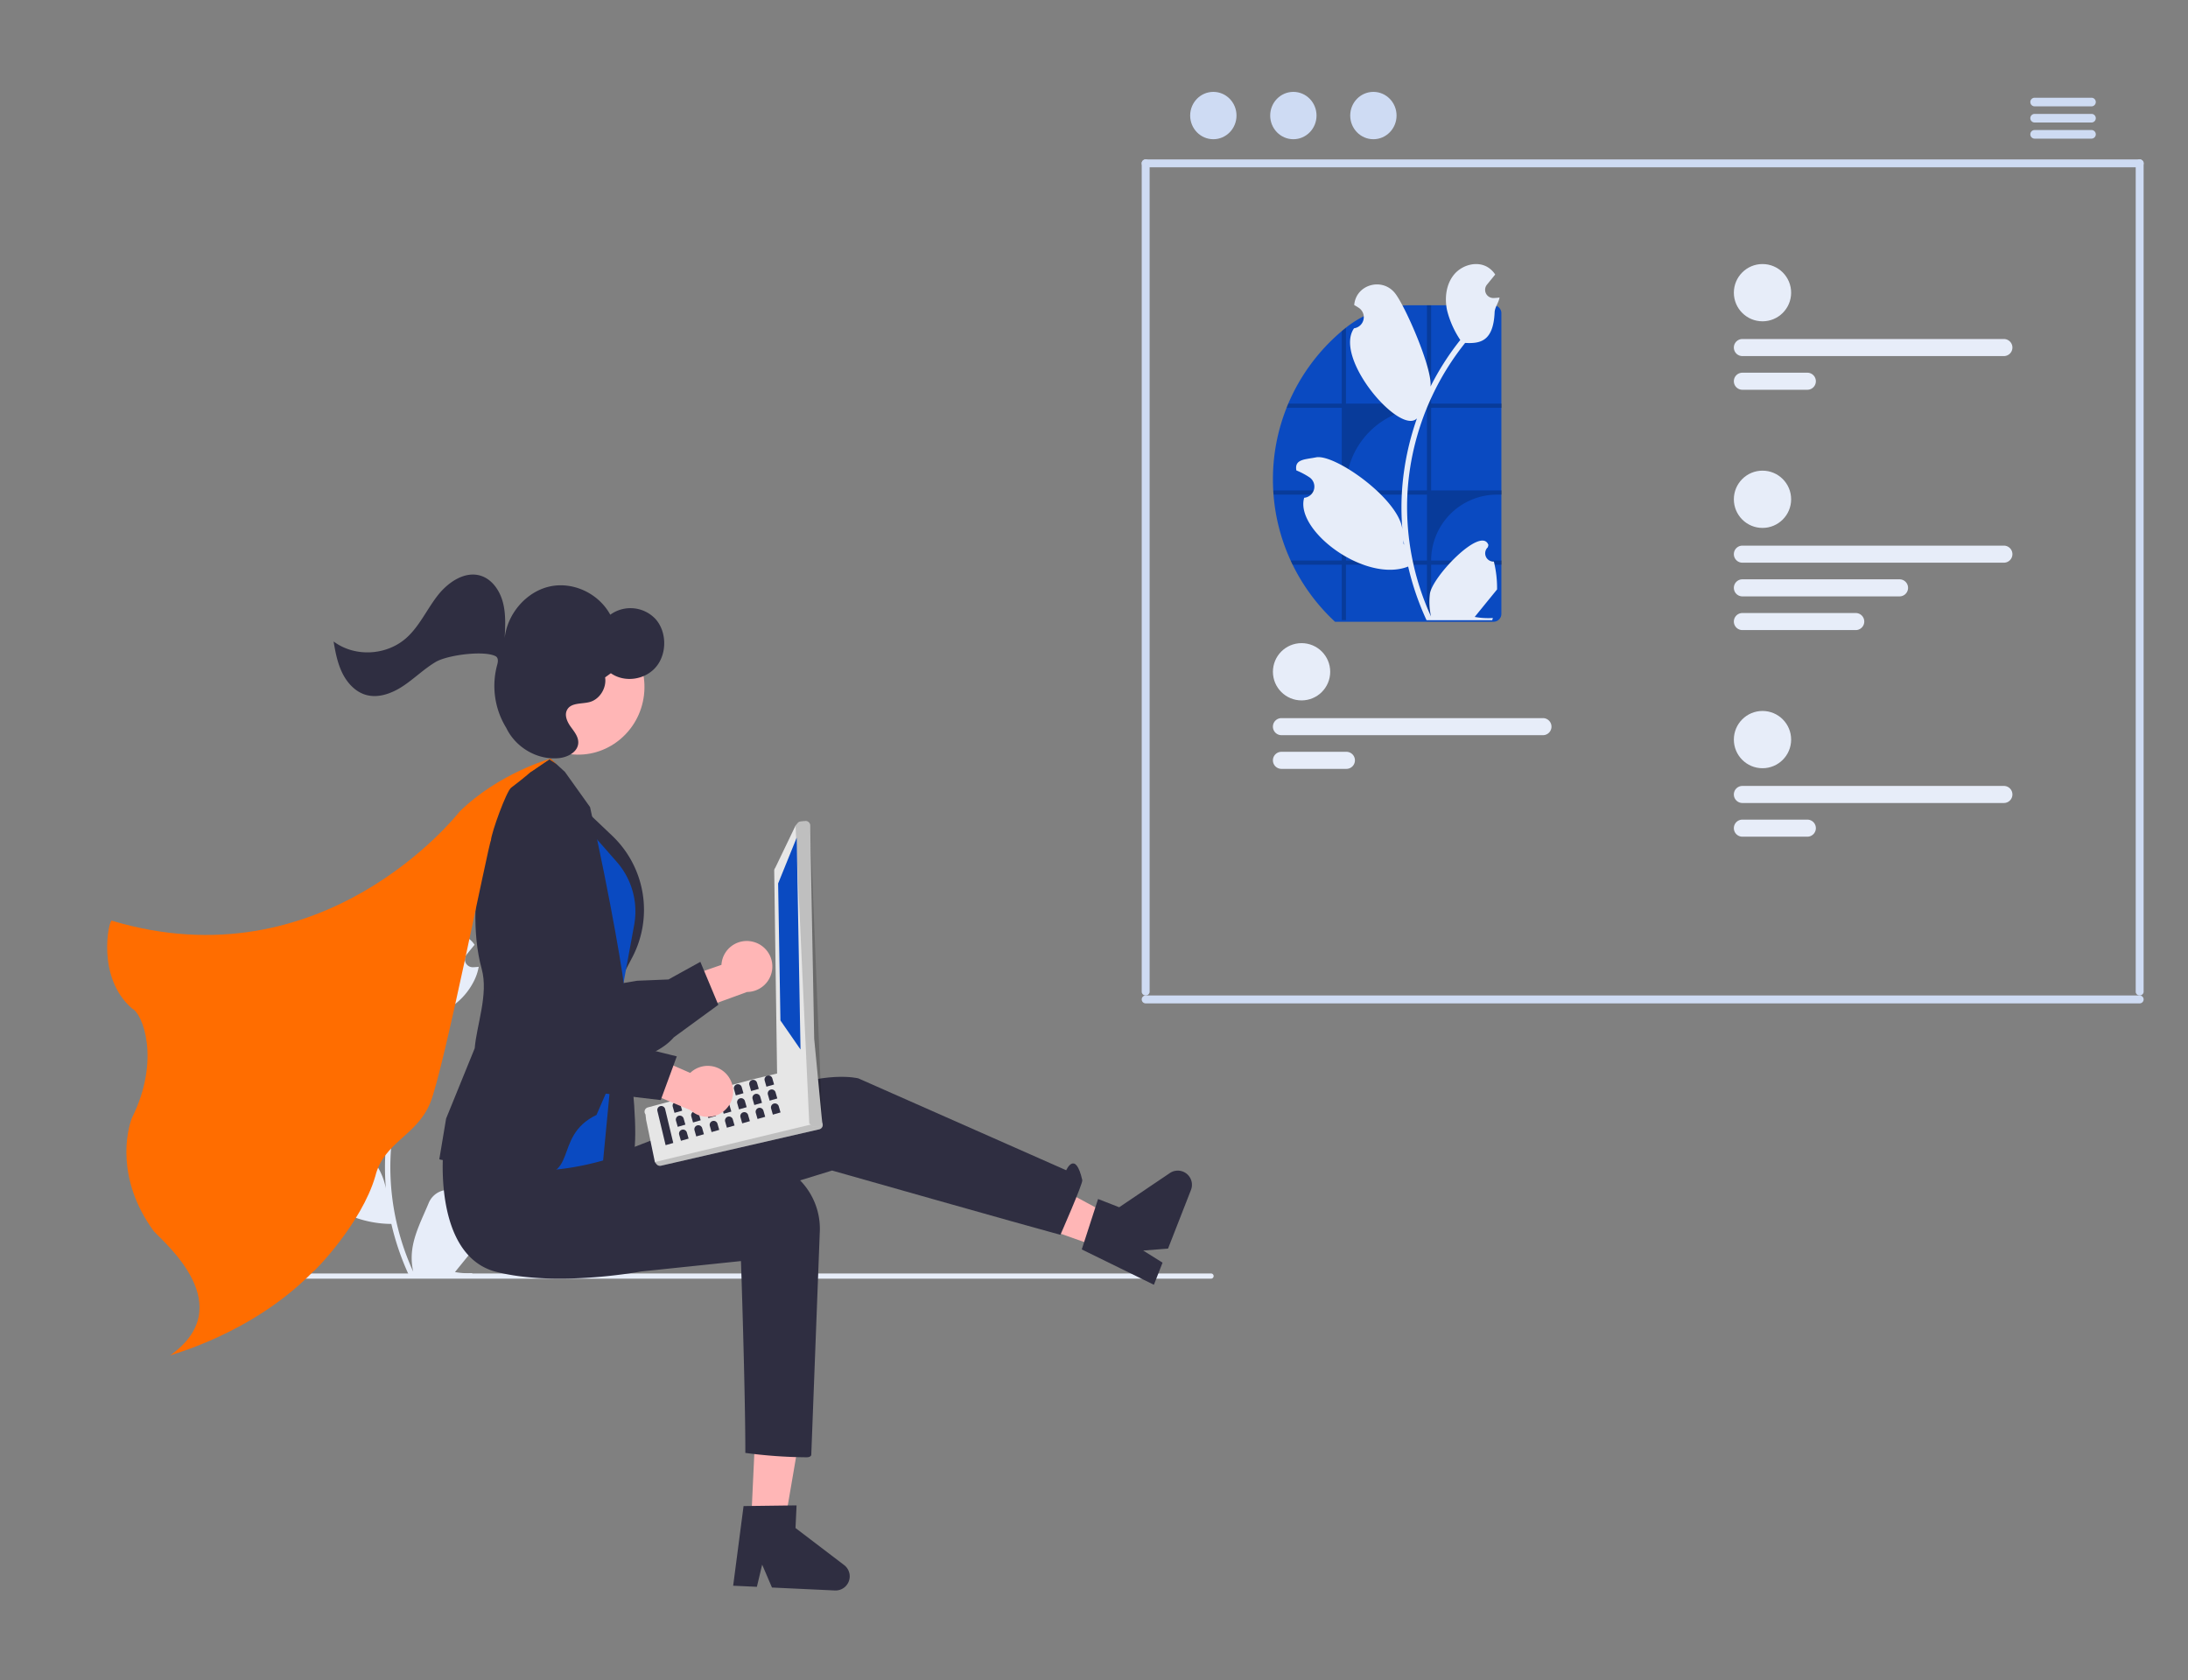<svg xmlns="http://www.w3.org/2000/svg" xmlns:xlink="http://www.w3.org/1999/xlink" width="1000" height="768" viewBox="0 0 1000 768">
  <rect x="0" y="0" width="1000" height="768" fill="#808080" stroke="none"/>
  <defs>
    <clipPath id="clip-path">
      <rect id="Rectangle_18862" data-name="Rectangle 18862" width="1000" height="768" transform="translate(271 2098)" fill="#fff" stroke="#707070" stroke-width="1"/>
    </clipPath>
  </defs>
  <g id="superwoman_laptop_webscreen" transform="translate(-271 -2098)" clip-path="url(#clip-path)">
    <g id="superwoman_laptop_webscreen-2" data-name="superwoman_laptop_webscreen" transform="translate(386.006 2140)">
      <path id="Path_23745" data-name="Path 23745" d="M268.971,622.8a3.613,3.613,0,0,1-2.619-6.263l.248-.984-.1-.236a9.7,9.7,0,0,0-17.9.067c-2.927,7.051-6.654,14.113-7.572,21.568a28.707,28.707,0,0,0,.5,9.872,115.086,115.086,0,0,1-10.469-47.8,111.079,111.079,0,0,1,.689-12.392q.571-5.06,1.584-10.047a116.419,116.419,0,0,1,23.087-49.342,30.982,30.982,0,0,0,12.886-13.369,23.634,23.634,0,0,0,2.149-6.458c-.627.082-1.265.134-1.892.175l-.6.031-.074,0a3.58,3.58,0,0,1-2.94-5.832l.813-1c.411-.514.833-1.018,1.244-1.532a1.781,1.781,0,0,0,.134-.154c.473-.586.946-1.162,1.419-1.748a10.352,10.352,0,0,0-3.394-3.28c-4.741-2.777-11.281-.854-14.706,3.435s-4.083,10.3-2.89,15.662a41.486,41.486,0,0,0,5.738,12.793c-.257.329-.525.648-.782.977a117.175,117.175,0,0,0-12.23,19.375A48.709,48.709,0,0,0,238.4,523.7c-2.783-6.715-8-12.37-12.6-18.175-5.519-6.973-16.835-3.93-17.807,4.909q-.014.128-.028.257,1.024.577,2,1.226A4.9,4.9,0,0,1,208,520.832l-.1.016a48.772,48.772,0,0,0,1.285,7.291,50.21,50.21,0,0,0,25,31.468c.4.206.792.411,1.193.607a119.6,119.6,0,0,0-6.438,30.3,113.436,113.436,0,0,0,.082,18.315l-.031-.216A29.974,29.974,0,0,0,218.756,591.3c-7.874-6.469-19-8.851-27.494-14.05a5.625,5.625,0,0,0-8.616,5.473q.017.114.035.227a32.926,32.926,0,0,1,3.692,1.779q1.024.578,2,1.226a4.9,4.9,0,0,1-1.976,8.919l-.1.015-.206.031a48.808,48.808,0,0,0,8.978,14.058,50.254,50.254,0,0,0,36.446,15.991h.01a119.561,119.561,0,0,0,8.032,23.447h28.692c.1-.319.2-.648.288-.967a32.6,32.6,0,0,1-7.939-.473c2.129-2.612,4.257-5.245,6.386-7.857a1.789,1.789,0,0,0,.134-.154c1.08-1.337,2.17-2.663,3.25-4v0a47.75,47.75,0,0,0-1.4-12.164Z" transform="translate(-167.665 -107.461)" fill="#e7edf9"/>
      <path id="Path_23746" data-name="Path 23746" d="M607.335,648.805a1.187,1.187,0,0,1-1.19,1.19H168.855a1.19,1.19,0,0,1,0-2.38h437.29a1.187,1.187,0,0,1,1.19,1.19Z" transform="translate(-167.665 -107.461)" fill="#e7edf9"/>
      <path id="Path_23747" data-name="Path 23747" d="M396.647,495.944a11.583,11.583,0,0,0-14.259,10.59l-25,8.7,1.582,16.481L394.1,518.933a11.646,11.646,0,0,0,2.546-22.989Z" transform="translate(-167.665 -107.461)" fill="#ffb6b6"/>
      <path id="Path_23748" data-name="Path 23748" d="M355.905,543.848c-9.94,6.928-27.452,10.472-51.286,10.31a9.53,9.53,0,0,1-7.026-3.064c-6.377-6.641-6.128-21.8-6.088-23.264l-6.99-26.342c-.15-.4-4.019-11.212-.083-18.759a12.369,12.369,0,0,1,8.226-6.269c14.782-3.923,28.678,35.647,30.444,40.875l20.745-3.533,14.326-.589,14.576-8.045,8.206,19.64-20.308,14.841A25.665,25.665,0,0,1,355.905,543.848Z" transform="translate(-167.665 -107.461)" fill="#2f2e41"/>
      <path id="Path_23749" data-name="Path 23749" d="M228.268,654.2l15.281.714,10.026-58.6-22.553-1.054Z" fill="#ffb6b6"/>
      <path id="Path_23750" data-name="Path 23750" d="M392.5,753.947l24.223-.312-.484,10.349,22.224,16.935a6.472,6.472,0,0,1-4.225,11.613l-28.759-1.345L401,780.718l-2.414,10.147-10.843-.507Z" transform="translate(-167.665 -107.461)" fill="#2f2e41"/>
      <path id="Path_23751" data-name="Path 23751" d="M387.812,528.378l5.567-14.249-52.311-28.253-26.426,16.61Z" fill="#ffb6b6"/>
      <path id="Path_23752" data-name="Path 23752" d="M547.067,636.626l7.457-23.049,9.65,3.771,23.157-15.635a6.472,6.472,0,0,1,9.65,7.719L586.5,636.247l-11.352.892,8.84,5.534-3.951,10.111Z" transform="translate(-167.665 -107.461)" fill="#2f2e41"/>
      <path id="Path_23753" data-name="Path 23753" d="M254.961,593.431s6.346,40.516,36.346,43.516,57.654-10.516,57.654-10.516l84-25.87s89.346,25.386,104.346,29.386c0,0,10.346-23.484,10-25-3.19-13.958-7.346-4.516-7.346-4.516l-95-42s-15-4-41,7-95.654,37.516-95.654,37.516Z" transform="translate(-167.665 -107.461)" fill="#2f2e41"/>
      <path id="Path_23754" data-name="Path 23754" d="M255.307,590.947s-5,48.536,24.22,55.951c27.78,7.049,66.1-.182,66.1-.182l45.681-4.769s2,58.7,2,87.7a220.257,220.257,0,0,0,28,2c2,0,2.133-1.048,2.133-1.048l3.873-101.444a31.658,31.658,0,0,0-32.754-33.585q-3.235.123-6.786.458c-28.1,2.695-62.99-3.034-62.99-3.034Z" transform="translate(-167.665 -107.461)" fill="#2f2e41"/>
      <path id="Path_23755" data-name="Path 23755" d="M336.366,520.535s11.864,71.744,3.846,77.471-19.013,5.75-19.013,5.75l-2.557-39.613Z" transform="translate(-167.665 -107.461)" fill="#2f2e41"/>
      <path id="Path_23756" data-name="Path 23756" d="M316.578,432.424,332.441,447.5a46.752,46.752,0,0,1,9.2,55.6l-7.583,14.46Z" transform="translate(-167.665 -107.461)" fill="#2f2e41"/>
      <path id="Path_23757" data-name="Path 23757" d="M313.031,434.958l21.494,24.482a34.355,34.355,0,0,1,8.362,19.2h0a34.356,34.356,0,0,1-.391,9.683l-8.1,44.034-6.088,63.591s-47,14.242-51.814-7.75S313.031,434.958,313.031,434.958Z" transform="translate(-167.665 -107.461)" fill="#0a4ac1"/>
      <path id="Path_23758" data-name="Path 23758" d="M292.856,601.923c-30.9-5.149-38.467-6.171-38.939-6.352l-.472-.18,3.1-18.584,13.078-32.135c.849-10.512,6.358-24.754,3.206-36.194-9.161-33.257,5.723-80.253,12.529-83.853l18.869-12.37,6.624,6.073L322.332,434.4c9.449,42.091,15.975,81.323,15.658,83.721l-5.832,41.207-6.872,15.806C304.438,585.2,318.457,606.19,292.856,601.923Z" transform="translate(-167.665 -107.461)" fill="#2f2e41"/>
      <path id="Path_23759" data-name="Path 23759" d="M348.8,571.693l48.514-12.98,4.272-1.013,3.046-.723,3.55-.839.028-.007a2.013,2.013,0,0,1,1.507.251l18.014,21.6a1.59,1.59,0,0,1,.424.381.714.714,0,0,1,.128.135,2.056,2.056,0,0,1-1.159,3.21L354.746,598.36a2.039,2.039,0,0,1-2.049-.724l-.734-.952L347.958,577.4l-.285-2.5a2,2,0,0,1-.375-.788A2.027,2.027,0,0,1,348.8,571.693Z" transform="translate(-167.665 -107.461)" fill="#e6e6e6"/>
      <path id="Path_23760" data-name="Path 23760" d="M351.963,596.683l.739.955a2.038,2.038,0,0,0,2.044.724l72.376-16.656a2.052,2.052,0,0,0,1.156-3.208.611.611,0,0,0-.126-.135Z" transform="translate(-167.665 -107.461)" opacity="0.17" style="isolation: isolate"/>
      <path id="Path_23761" data-name="Path 23761" d="M407.816,556l-1.309-92.265a2.105,2.105,0,0,1,.467-1.542l9.274-19.3.963-1.17a2.132,2.132,0,0,1,1.425-.754l2.019-.188a2.107,2.107,0,0,1,2.3,1.89h0l1.818,97.624,0,.007.9,9.4,1.067,11.162,0,.014,1.666,17.366a2.062,2.062,0,0,1-.557,1.637,2.091,2.091,0,0,1-1.584.679l-1.313-.026a2.139,2.139,0,0,1-1.364-.538l-.735-.66-.34-.31-14.007-21.653a2.093,2.093,0,0,1-.7-1.371Z" transform="translate(-167.665 -107.461)" fill="#e6e6e6"/>
      <path id="Path_23762" data-name="Path 23762" d="M416.251,442.889l6.267,136.136.343.306.732.658a2.132,2.132,0,0,0,1.364.538l1.315.026a2.115,2.115,0,0,0,2.141-2.314l-5.459-135.57a2.109,2.109,0,0,0-2.3-1.9l-2.023.194a2.078,2.078,0,0,0-1.418.754Z" transform="translate(-167.665 -107.461)" opacity="0.17" style="isolation: isolate"/>
      <path id="Path_23763" data-name="Path 23763" d="M249.113,340.929l-8.481,20.935,1.049,62.627,9.182,13.279Z" fill="#0a4ac1"/>
      <path id="Path_23764" data-name="Path 23764" d="M354.387,571.141a1.821,1.821,0,0,0-1.252,2.249l3.736,15.571,3.5-1-3.736-15.571a1.821,1.821,0,0,0-2.249-1.252Z" transform="translate(-167.665 -107.461)" fill="#2f2e41"/>
      <path id="Path_23765" data-name="Path 23765" d="M361.389,569.147a1.821,1.821,0,0,0-1.252,2.249l.8,2.8,3.5-1-.8-2.8a1.821,1.821,0,0,0-2.249-1.252Z" transform="translate(-167.665 -107.461)" fill="#2f2e41"/>
      <path id="Path_23766" data-name="Path 23766" d="M368.391,567.153a1.821,1.821,0,0,0-1.252,2.249l.8,2.8,3.5-1-.8-2.8a1.821,1.821,0,0,0-2.249-1.252Z" transform="translate(-167.665 -107.461)" fill="#2f2e41"/>
      <path id="Path_23767" data-name="Path 23767" d="M375.393,565.16a1.821,1.821,0,0,0-1.252,2.249l.8,2.8,3.5-1-.8-2.8A1.821,1.821,0,0,0,375.393,565.16Z" transform="translate(-167.665 -107.461)" fill="#2f2e41"/>
      <path id="Path_23768" data-name="Path 23768" d="M382.395,563.166a1.821,1.821,0,0,0-1.252,2.249l.8,2.8,3.5-1-.8-2.8A1.821,1.821,0,0,0,382.395,563.166Z" transform="translate(-167.665 -107.461)" fill="#2f2e41"/>
      <path id="Path_23769" data-name="Path 23769" d="M389.4,561.172a1.821,1.821,0,0,0-1.252,2.249l.8,2.8,3.5-1-.8-2.8A1.821,1.821,0,0,0,389.4,561.172Z" transform="translate(-167.665 -107.461)" fill="#2f2e41"/>
      <path id="Path_23770" data-name="Path 23770" d="M396.4,559.178a1.821,1.821,0,0,0-1.252,2.249l.8,2.8,3.5-1-.8-2.8a1.821,1.821,0,0,0-2.249-1.252Z" transform="translate(-167.665 -107.461)" fill="#2f2e41"/>
      <path id="Path_23771" data-name="Path 23771" d="M403.4,557.185a1.821,1.821,0,0,0-1.252,2.249l.8,2.8,3.5-1-.8-2.8A1.821,1.821,0,0,0,403.4,557.185Z" transform="translate(-167.665 -107.461)" fill="#2f2e41"/>
      <path id="Path_23772" data-name="Path 23772" d="M362.859,575.532a1.821,1.821,0,0,0-1.252,2.249l.8,2.8,3.5-1-.8-2.8A1.821,1.821,0,0,0,362.859,575.532Z" transform="translate(-167.665 -107.461)" fill="#2f2e41"/>
      <path id="Path_23773" data-name="Path 23773" d="M369.86,573.539a1.821,1.821,0,0,0-1.252,2.249l.8,2.8,3.5-1-.8-2.8a1.821,1.821,0,0,0-2.249-1.252Z" transform="translate(-167.665 -107.461)" fill="#2f2e41"/>
      <path id="Path_23774" data-name="Path 23774" d="M376.862,571.545a1.821,1.821,0,0,0-1.252,2.249l.8,2.8,3.5-1-.8-2.8a1.821,1.821,0,0,0-2.249-1.252Z" transform="translate(-167.665 -107.461)" fill="#2f2e41"/>
      <path id="Path_23775" data-name="Path 23775" d="M383.864,569.551a1.821,1.821,0,0,0-1.252,2.249l.8,2.8,3.5-1-.8-2.8A1.821,1.821,0,0,0,383.864,569.551Z" transform="translate(-167.665 -107.461)" fill="#2f2e41"/>
      <path id="Path_23776" data-name="Path 23776" d="M390.866,567.557a1.821,1.821,0,0,0-1.252,2.249l.8,2.8,3.5-1-.8-2.8a1.821,1.821,0,0,0-2.249-1.252Z" transform="translate(-167.665 -107.461)" fill="#2f2e41"/>
      <path id="Path_23777" data-name="Path 23777" d="M397.868,565.564a1.821,1.821,0,0,0-1.252,2.249l.8,2.8,3.5-1-.8-2.8a1.821,1.821,0,0,0-2.249-1.252Z" transform="translate(-167.665 -107.461)" fill="#2f2e41"/>
      <path id="Path_23778" data-name="Path 23778" d="M404.87,563.57a1.821,1.821,0,0,0-1.252,2.249l.8,2.8,3.5-1-.8-2.8a1.821,1.821,0,0,0-2.249-1.252Z" transform="translate(-167.665 -107.461)" fill="#2f2e41"/>
      <path id="Path_23779" data-name="Path 23779" d="M364.328,581.917a1.821,1.821,0,0,0-1.252,2.249l.8,2.8,3.5-1-.8-2.8a1.821,1.821,0,0,0-2.249-1.252Z" transform="translate(-167.665 -107.461)" fill="#2f2e41"/>
      <path id="Path_23780" data-name="Path 23780" d="M371.33,579.924a1.821,1.821,0,0,0-1.252,2.249l.8,2.8,3.5-1-.8-2.8A1.821,1.821,0,0,0,371.33,579.924Z" transform="translate(-167.665 -107.461)" fill="#2f2e41"/>
      <path id="Path_23781" data-name="Path 23781" d="M378.332,577.93a1.821,1.821,0,0,0-1.252,2.249l.8,2.8,3.5-1-.8-2.8a1.821,1.821,0,0,0-2.249-1.252Z" transform="translate(-167.665 -107.461)" fill="#2f2e41"/>
      <path id="Path_23782" data-name="Path 23782" d="M385.333,575.936a1.821,1.821,0,0,0-1.252,2.249l.8,2.8,3.5-1-.8-2.8a1.821,1.821,0,0,0-2.249-1.252Z" transform="translate(-167.665 -107.461)" fill="#2f2e41"/>
      <path id="Path_23783" data-name="Path 23783" d="M392.335,573.943a1.821,1.821,0,0,0-1.252,2.249l.8,2.8,3.5-1-.8-2.8a1.821,1.821,0,0,0-2.249-1.252Z" transform="translate(-167.665 -107.461)" fill="#2f2e41"/>
      <path id="Path_23784" data-name="Path 23784" d="M399.337,571.949a1.821,1.821,0,0,0-1.252,2.249l.8,2.8,3.5-1-.8-2.8a1.821,1.821,0,0,0-2.249-1.252Z" transform="translate(-167.665 -107.461)" fill="#2f2e41"/>
      <path id="Path_23785" data-name="Path 23785" d="M406.339,569.955a1.821,1.821,0,0,0-1.252,2.249l.8,2.8,3.5-1-.8-2.8A1.821,1.821,0,0,0,406.339,569.955Z" transform="translate(-167.665 -107.461)" fill="#2f2e41"/>
      <path id="Path_23786" data-name="Path 23786" d="M385.768,557.871a11.583,11.583,0,0,0-17.655-1.937L343.87,545.306l-10.052,13.157,34.445,14.528a11.646,11.646,0,0,0,17.5-15.119Z" transform="translate(-167.665 -107.461)" fill="#ffb6b6"/>
      <path id="Path_23787" data-name="Path 23787" d="M323.318,565.271c-12-1.683-27.246-11-44.605-27.329a9.53,9.53,0,0,1-3.066-7.026c-.157-9.206,10.337-20.148,11.362-21.194l12.8-24.064c.164-.4,4.681-10.952,12.7-13.807a12.369,12.369,0,0,1,10.294,1c13.5,7.18-3.227,45.637-5.489,50.671l17.609,11.522,10.9,9.313,16.157,4.018-7.345,19.978-24.981-2.936a25.669,25.669,0,0,1-6.333-.147Z" transform="translate(-167.665 -107.461)" fill="#2f2e41"/>
      <ellipse id="Ellipse_1835" data-name="Ellipse 1835" cx="30.782" cy="30.111" rx="30.782" ry="30.111" transform="translate(115.858 299.188) rotate(-83.168)" fill="#ffb6b6"/>
      <path id="Path_23788" data-name="Path 23788" d="M238.669,356.829c5.792-5.317,9.15-12.891,14.019-19.133s12.66-11.419,19.941-8.958c5.019,1.7,8.454,6.716,9.861,12.023s1.115,10.937.813,16.452c1.223-11.26,9.938-21.274,20.573-23.64s22.369,3.1,27.7,12.9a15.7,15.7,0,0,1,20.75,2.045c5.122,5.814,5.222,15.724.22,21.757s-14.43,7.375-20.7,2.945l-2.631,1.9c.775,4.826-2.472,10.027-7.032,11.263-3.7,1-8.647.168-10.41,3.711-1.232,2.475.161,5.442,1.756,7.649s3.526,4.519,3.417,7.3c-.164,4.189-4.8,6.581-8.8,6.99-9.651.985-19.557-4.617-23.979-13.559q-.128-.259-.283-.521a36.55,36.55,0,0,1-3.975-28.623c.534-1.88.4-3.343-.869-3.955-5.477-2.647-21.975-.446-27.264,2.7s-9.759,7.6-14.9,11.006-11.452,5.747-17.246,3.958c-4.641-1.433-8.264-5.361-10.481-9.841s-3.2-9.51-4.022-14.49C214.89,366.015,229.552,365.2,238.669,356.829Z" transform="translate(-167.665 -107.461)" fill="#2f2e41"/>
      <path id="Path_23789" data-name="Path 23789" d="M1030.568,141.945H576.275a1.807,1.807,0,1,1,0-3.614h454.293a1.807,1.807,0,1,1,0,3.614Z" transform="translate(-167.665 -107.461)" fill="#cedbf3"/>
      <path id="Path_23790" data-name="Path 23790" d="M1030.568,141.945H576.275a1.807,1.807,0,1,1,0-3.614h454.293a1.807,1.807,0,1,1,0,3.614Z" transform="translate(-167.665 274.742)" fill="#cedbf3"/>
      <ellipse id="Ellipse_1836" data-name="Ellipse 1836" cx="10.588" cy="10.823" rx="10.588" ry="10.823" transform="translate(428.947 0)" fill="#cedbf3"/>
      <ellipse id="Ellipse_1837" data-name="Ellipse 1837" cx="10.588" cy="10.823" rx="10.588" ry="10.823" transform="translate(465.522 0)" fill="#cedbf3"/>
      <ellipse id="Ellipse_1838" data-name="Ellipse 1838" cx="10.588" cy="10.823" rx="10.588" ry="10.823" transform="translate(502.097 0)" fill="#cedbf3"/>
      <path id="Path_23791" data-name="Path 23791" d="M1008.547,110.143H982.566a1.967,1.967,0,1,0,0,3.935h25.981a1.967,1.967,0,1,0,0-3.935Z" transform="translate(-167.665 -107.461)" fill="#cedbf3"/>
      <path id="Path_23792" data-name="Path 23792" d="M1008.547,117.528H982.566a1.967,1.967,0,1,0,0,3.935h25.981a1.967,1.967,0,1,0,0-3.935Z" transform="translate(-167.665 -107.461)" fill="#cedbf3"/>
      <path id="Path_23793" data-name="Path 23793" d="M1008.547,124.9H982.566a1.967,1.967,0,1,0,0,3.935h25.981a1.967,1.967,0,1,0,0-3.935Z" transform="translate(-167.665 -107.461)" fill="#cedbf3"/>
      <path id="Path_23794" data-name="Path 23794" d="M234.115,557.167l.015-.02-.015.041Z" transform="translate(-167.665 -107.461)" fill="#2f2e41"/>
      <circle id="Ellipse_1839" data-name="Ellipse 1839" cx="13.089" cy="13.089" r="13.089" transform="translate(677.433 78.706)" fill="#e7edf9"/>
      <path id="Path_23795" data-name="Path 23795" d="M968.51,228.24H849a3.9,3.9,0,1,1,0-7.8H968.51a3.9,3.9,0,0,1,0,7.8Z" transform="translate(-167.665 -107.461)" fill="#e7edf9"/>
      <path id="Path_23796" data-name="Path 23796" d="M878.68,243.642H849a3.9,3.9,0,1,1,0-7.8H878.68a3.9,3.9,0,0,1,0,7.8Z" transform="translate(-167.665 -107.461)" fill="#e7edf9"/>
      <circle id="Ellipse_1840" data-name="Ellipse 1840" cx="13.089" cy="13.089" r="13.089" transform="translate(677.433 283.01)" fill="#e7edf9"/>
      <path id="Path_23797" data-name="Path 23797" d="M968.51,432.545H849a3.9,3.9,0,1,1,0-7.8H968.51a3.9,3.9,0,0,1,0,7.8Z" transform="translate(-167.665 -107.461)" fill="#e7edf9"/>
      <path id="Path_23798" data-name="Path 23798" d="M878.68,447.947H849a3.9,3.9,0,1,1,0-7.8H878.68a3.9,3.9,0,1,1,0,7.8Z" transform="translate(-167.665 -107.461)" fill="#e7edf9"/>
      <circle id="Ellipse_1841" data-name="Ellipse 1841" cx="13.089" cy="13.089" r="13.089" transform="translate(466.769 252.007)" fill="#e7edf9"/>
      <path id="Path_23799" data-name="Path 23799" d="M757.846,401.542H638.332a3.9,3.9,0,1,1,0-7.8H757.846a3.9,3.9,0,0,1,0,7.8Z" transform="translate(-167.665 -107.461)" fill="#e7edf9"/>
      <path id="Path_23800" data-name="Path 23800" d="M668.016,416.944H638.332a3.9,3.9,0,1,1,0-7.8h29.684a3.9,3.9,0,0,1,0,7.8Z" transform="translate(-167.665 -107.461)" fill="#e7edf9"/>
      <circle id="Ellipse_1842" data-name="Ellipse 1842" cx="13.089" cy="13.089" r="13.089" transform="translate(677.433 173.157)" fill="#e7edf9"/>
      <path id="Path_23801" data-name="Path 23801" d="M968.51,322.692H849a3.9,3.9,0,1,1,0-7.8H968.51a3.9,3.9,0,1,1,0,7.8Z" transform="translate(-167.665 -107.461)" fill="#e7edf9"/>
      <path id="Path_23802" data-name="Path 23802" d="M920.813,338.094H849a3.9,3.9,0,1,1,0-7.8h71.817a3.9,3.9,0,0,1,0,7.8Z" transform="translate(-167.665 -107.461)" fill="#e7edf9"/>
      <path id="Path_23803" data-name="Path 23803" d="M900.8,353.5H849a3.9,3.9,0,1,1,0-7.8H900.8a3.9,3.9,0,0,1,0,7.8Z" transform="translate(-167.665 -107.461)" fill="#e7edf9"/>
      <path id="Path_23804" data-name="Path 23804" d="M738.847,208.649V346.076a3.625,3.625,0,0,1-3.616,3.621H662.821a88.849,88.849,0,0,1-19.387-26.085c-.316-.632-.617-1.269-.9-1.917a88.005,88.005,0,0,1-7.824-30.125c-.054-.642-.1-1.279-.128-1.926-.1-1.655-.143-3.334-.143-5.018a88.443,88.443,0,0,1,6.238-32.743c.247-.647.509-1.289.78-1.926A88.975,88.975,0,0,1,665.9,216.823q.948-.808,1.916-1.571l.148-.119a46.838,46.838,0,0,1,29.226-10.116h38.043A3.627,3.627,0,0,1,738.847,208.649Z" transform="translate(-167.665 -107.461)" fill="#0a4ac1"/>
      <path id="Path_23805" data-name="Path 23805" d="M739.04,251.883v-1.926H706.746V205.018h-1.921v44.938h-37.01v-34.7q-.971.763-1.916,1.571v33.133H641.453c-.272.637-.533,1.279-.78,1.926H665.9v37.761h-31.32c.03.647.074,1.284.128,1.926H665.9V321.7H642.53c.286.647.588,1.284.9,1.916H665.9v25.324h1.916V323.612h37.011v25.324h1.921V323.612H739.04V321.7H706.746a30.12,30.12,0,0,1,30.131-30.125h2.162v-1.926H706.746V251.883ZM704.825,321.7H667.814V291.571h37.011Zm0-32.051H667.814v-.756a37.008,37.008,0,0,1,37.008-37.006Z" transform="translate(-167.665 -107.461)" opacity="0.2"/>
      <path id="Path_23806" data-name="Path 23806" d="M735.4,322.181a3.78,3.78,0,0,1-2.739-6.551l.259-1.03-.1-.247c-3.48-8.3-25.685,14.833-26.645,22.632a30.026,30.026,0,0,0,.527,10.328,120.392,120.392,0,0,1-10.952-50,116.208,116.208,0,0,1,.721-12.963q.6-5.293,1.657-10.511a121.787,121.787,0,0,1,24.151-51.616c6.874.384,12.9-.663,13.48-13.985.1-2.37,1.861-4.422,2.248-6.756-.656.086-1.323.14-1.979.183l-.624.032-.077,0a3.745,3.745,0,0,1-3.076-6.1l.851-1.046c.43-.538.871-1.065,1.3-1.6a1.868,1.868,0,0,0,.14-.161c.495-.613.99-1.216,1.485-1.829a10.829,10.829,0,0,0-3.55-3.432c-4.959-2.9-11.8-.893-15.384,3.593s-4.271,10.779-3.023,16.384a43.4,43.4,0,0,0,6,13.383c-.269.344-.549.678-.818,1.022a122.571,122.571,0,0,0-12.794,20.268c1.016-7.939-11.412-36.608-16.218-42.68-5.773-7.294-17.611-4.111-18.628,5.136q-.015.134-.029.268,1.071.6,2.1,1.282a5.127,5.127,0,0,1-2.067,9.33l-.1.016c-9.556,13.644,21.077,49.155,28.745,41.181a125.107,125.107,0,0,0-6.735,31.693,118.658,118.658,0,0,0,.086,19.16l-.032-.226c-1.7-13.882-30.931-34.523-39.466-32.8-4.917.99-9.76.765-9.013,5.725q.018.119.036.237a34.443,34.443,0,0,1,3.862,1.861q1.071.6,2.1,1.282a5.127,5.127,0,0,1-2.067,9.33l-.1.016-.215.032c-4.35,14.966,27.907,39.12,47.518,31.435h.011a125.075,125.075,0,0,0,8.4,24.528h30.015c.108-.333.2-.678.3-1.011a34.1,34.1,0,0,1-8.305-.495c2.227-2.733,4.454-5.487,6.681-8.219a1.868,1.868,0,0,0,.14-.161c1.13-1.4,2.27-2.786,3.4-4.185v0a49.95,49.95,0,0,0-1.464-12.725Zm-34.371-67.613.016-.021-.016.043ZM694.379,314.5l-.258-.581c.011-.42.011-.839,0-1.269,0-.118-.021-.237-.021-.355.1.742.183,1.485.29,2.227Z" transform="translate(-167.665 -107.461)" fill="#e7edf9"/>
      <path id="Path_23807" data-name="Path 23807" d="M955.162,141.945H575.976a1.836,1.836,0,0,1,0-3.614H955.162a1.836,1.836,0,0,1,0,3.614Z" transform="translate(548.748 -543.595) rotate(90)" fill="#cedbf3"/>
      <path id="Path_23808" data-name="Path 23808" d="M955.162,141.945H575.976a1.836,1.836,0,0,1,0-3.614H955.162a1.836,1.836,0,0,1,0,3.614Z" transform="translate(1003.042 -543.595) rotate(90)" fill="#cedbf3"/>
      <path id="Cape" d="M30.587,210.406c2.465-.994,13.988-17.433,15.118-20.861C47.076,188.53,93.769,93.5,103.688,80.654s25.062-11.69,32.793-25.707c11.616-19.222,38.347-35.033,38.751-34.775C210.233-.569,248.965.45,248.473,0c-37,13.555-11.164,50.1-7.669,56.906,10.631,27.611-.013,47.394-3.746,52.519-19.825,22.434-17.018,45.024-13.083,48.264,12.29,18.047-.134,41.755-1.341,41.285-85.879-53.161-164.8,5.755-166.472,6.979C34.252,218.368,9.734,218.58,9.734,218.58l-1.968-3.062,2.553,2.908,9.908-3.5-1.388.713S23.357,213.32,30.587,210.406Z" transform="translate(202.578 513.437) rotate(165)" fill="#ff6d00"/>
    </g>
  </g>
</svg>
